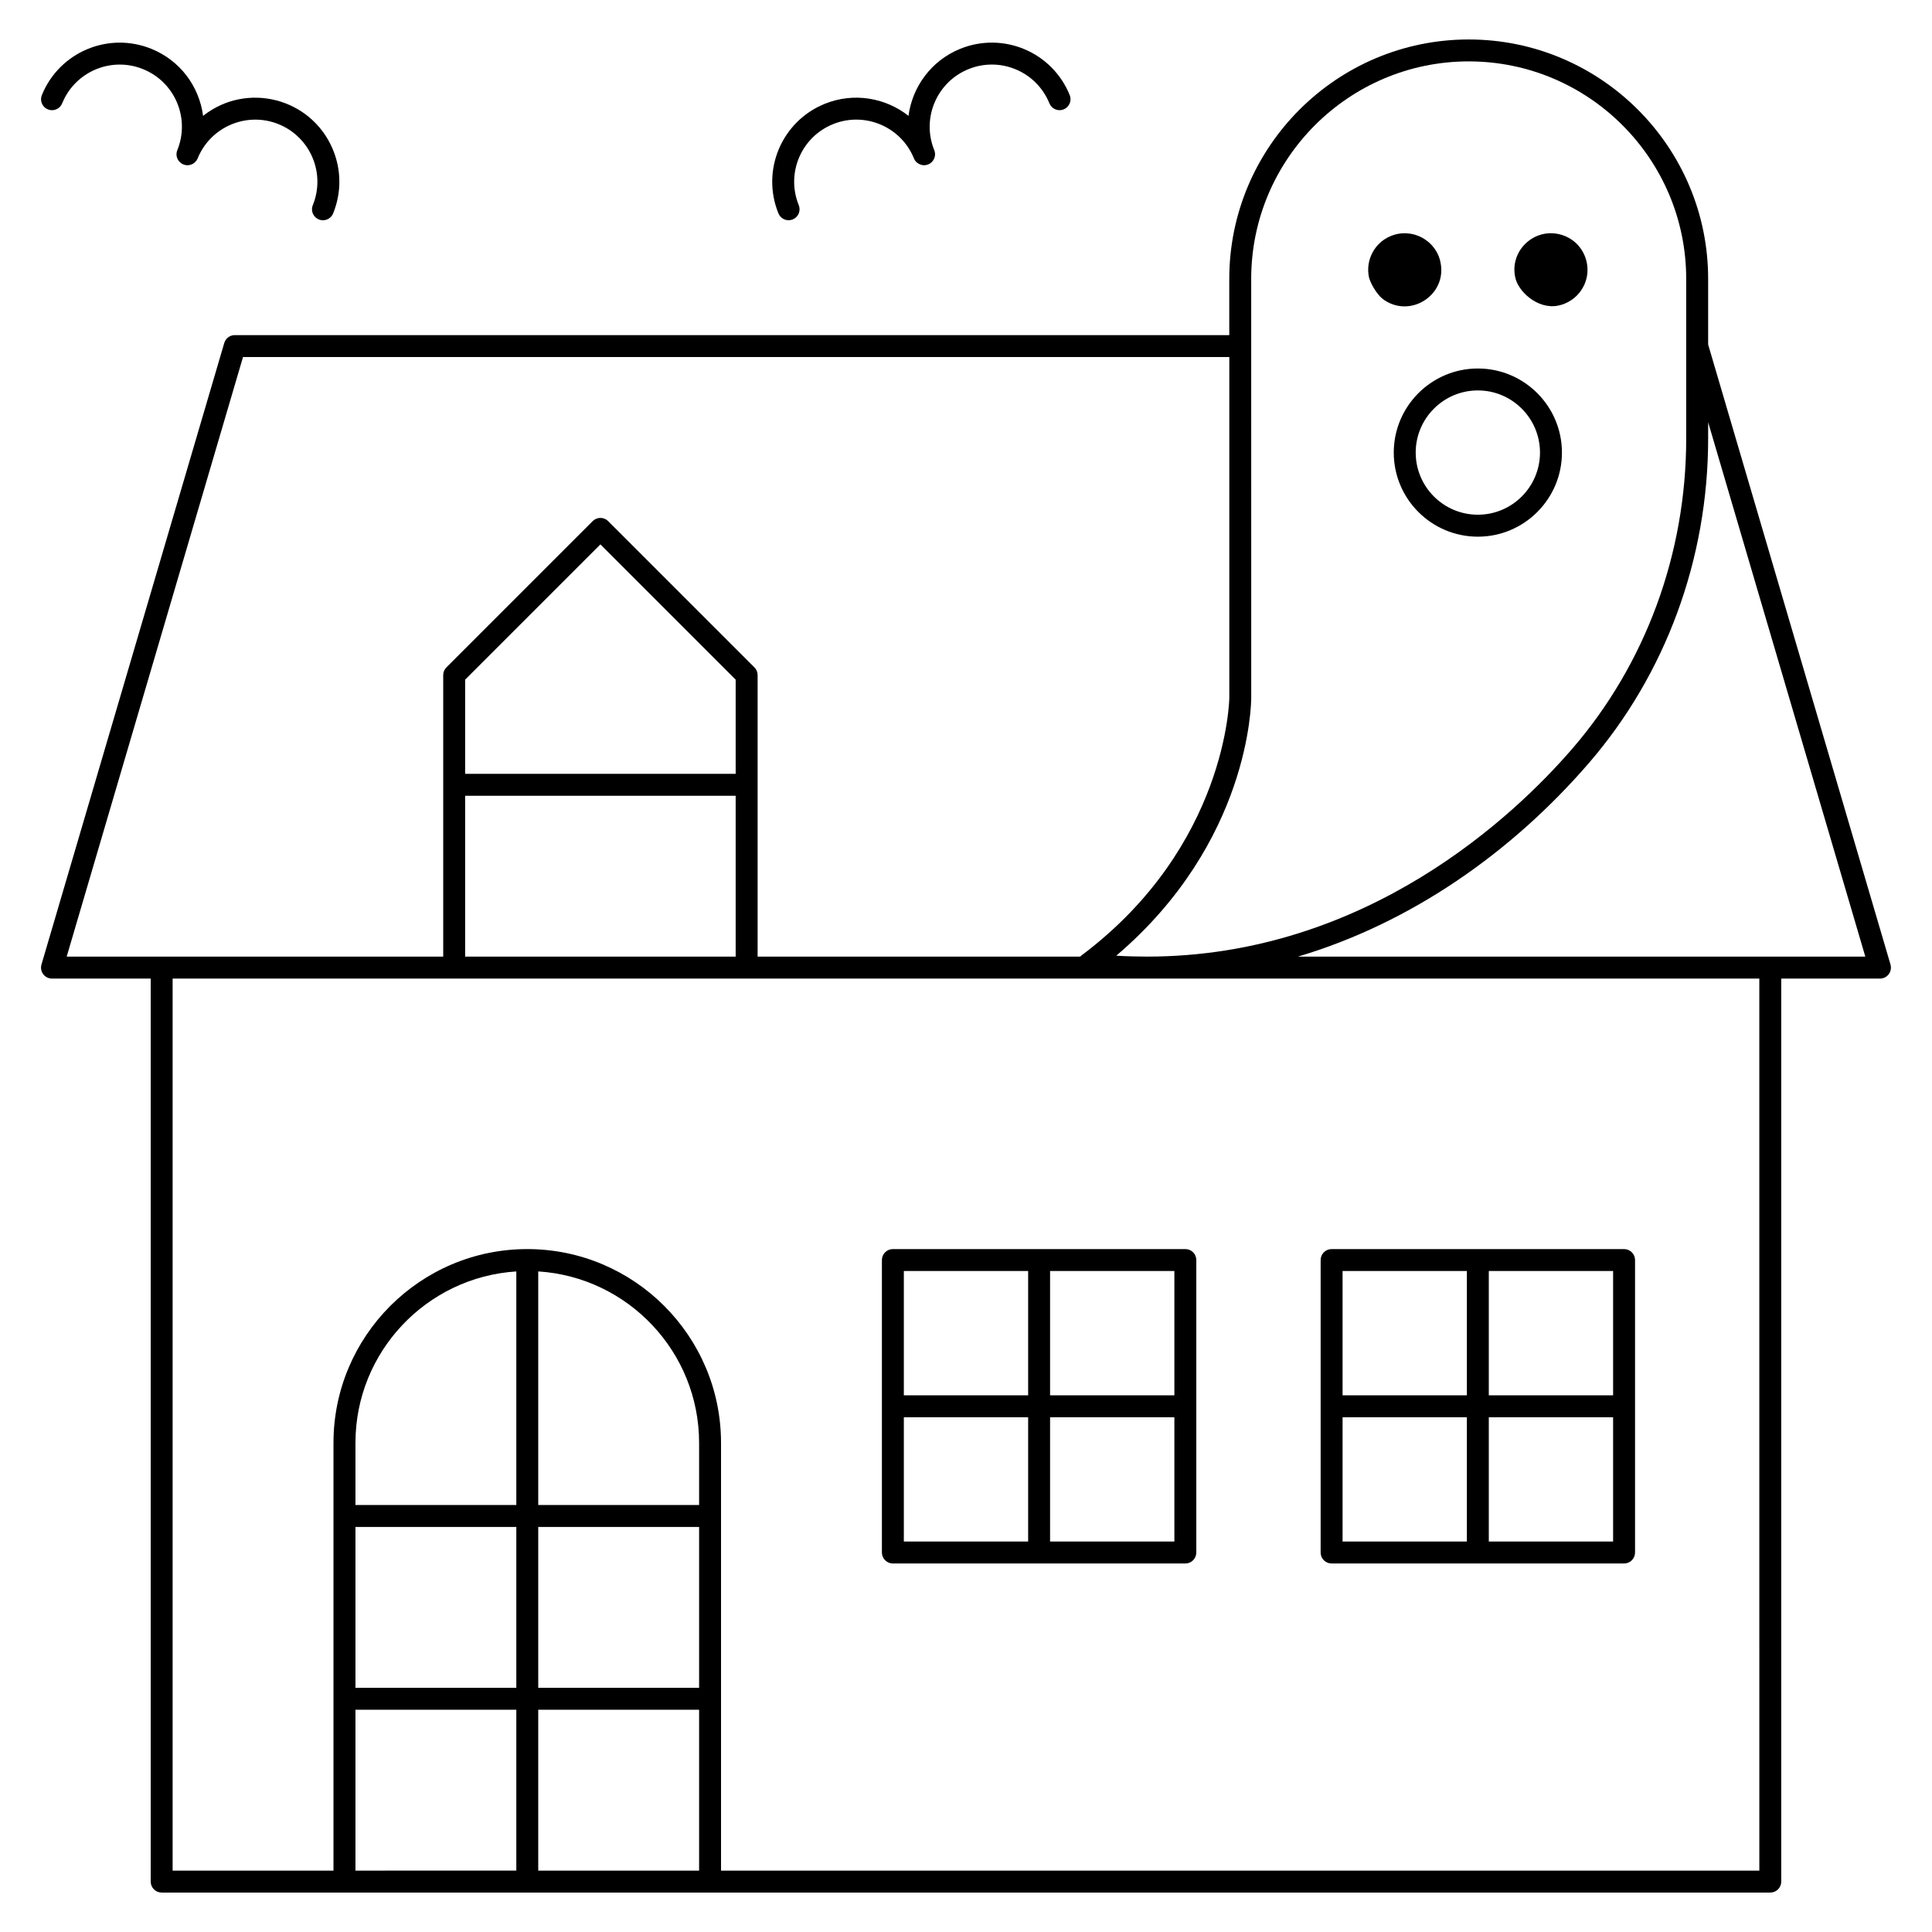 <?xml version="1.0" encoding="UTF-8"?>
<!-- Uploaded to: ICON Repo, www.svgrepo.com, Generator: ICON Repo Mixer Tools -->
<svg fill="#000000" width="800px" height="800px" version="1.1" viewBox="144 144 512 512" xmlns="http://www.w3.org/2000/svg">
 <g>
  <path d="m645 399.6-48.324-164.3v-17.387c0-34.988-28.465-63.453-63.453-63.453-34.988 0-63.453 28.465-63.453 63.453v14.898h-263.55c-1.289 0-2.426 0.852-2.789 2.086l-48.441 164.71c-0.258 0.879-0.086 1.828 0.461 2.562s1.41 1.164 2.328 1.164h26.16v239.31c0 1.605 1.301 2.906 2.906 2.906h426.3c1.605 0 2.906-1.301 2.906-2.906v-239.31h26.16c0.914 0 1.777-0.43 2.328-1.164 0.543-0.734 0.715-1.684 0.457-2.562zm-169.42-181.69c0-31.781 25.855-57.641 57.641-57.641 31.781 0 57.641 25.855 57.641 57.641v42.281c0 30.539-10.762 59.793-30.309 82.363-14.953 17.27-54.289 54.961-112.62 54.957-2.664 0-5.371-0.078-8.113-0.242 35.336-30.07 35.766-66.738 35.766-68.359l-0.004-111zm-267.18 20.711h261.38v90.285c0 0.391-0.566 39.34-39.199 68.316-0.121 0.09-0.23 0.188-0.336 0.293h-85.469v-74.602c0-0.77-0.305-1.512-0.852-2.055l-38.754-38.754c-1.133-1.137-2.977-1.137-4.109 0l-38.754 38.754c-0.547 0.547-0.852 1.285-0.852 2.055v74.602h-99.785zm130.56 110.45h-71.695v-24.957l35.848-35.848 35.848 35.848zm-71.695 5.812h71.695v42.629h-71.695zm62.004 171.49v16.469h-42.629v-61.902c23.758 1.504 42.629 21.301 42.629 45.434zm-91.07 22.285h42.629v42.629h-42.629zm48.441 0h42.629v42.629h-42.629zm-5.812-5.812h-42.629v-16.469c0-24.133 18.871-43.93 42.629-45.434zm-42.629 54.254h42.629v42.629l-42.629 0.004zm48.441 42.633v-42.629h42.629v42.629zm323.6 0h-275.16v-113.36c0-28.316-23.035-51.352-51.352-51.352-28.312 0-51.352 23.035-51.352 51.352v113.36h-42.629v-236.4h420.49zm2.906-242.22h-125.18c30.074-8.938 56.633-27.652 76.984-51.152 20.457-23.629 31.727-54.23 31.727-86.172v-4.293l41.652 141.62z"/>
  <path d="m156.69 172.99c1.484 0.605 3.184-0.113 3.785-1.598 3.426-8.434 13.023-12.488 21.457-9.062 8.434 3.426 12.488 13.023 9.062 21.457-0.98 2.414 1.477 4.801 3.863 3.75 0.723-0.316 1.266-0.93 1.523-1.562 3.418-8.414 13.043-12.477 21.457-9.062 8.434 3.426 12.488 13.023 9.062 21.457-0.781 1.918 0.645 4 2.691 4 1.148 0 2.234-0.684 2.695-1.812 2.238-5.516 2.199-11.57-0.117-17.055-5.695-13.492-22.711-17.977-34.348-8.797-1.051-7.941-6.16-14.699-13.699-17.762-11.41-4.633-24.395 0.848-29.031 12.262-0.605 1.484 0.113 3.18 1.598 3.785z"/>
  <path d="m354.08 202.15c1.488-0.605 2.203-2.301 1.598-3.785-3.426-8.434 0.629-18.031 9.062-21.457 8.414-3.418 18.039 0.648 21.457 9.062 0.758 1.863 2.789 1.844 2.695 1.812 2.062 0 3.465-2.094 2.691-4-3.418-8.414 0.648-18.039 9.062-21.457 8.434-3.426 18.031 0.625 21.457 9.062 0.605 1.488 2.301 2.203 3.785 1.598 1.488-0.605 2.203-2.301 1.598-3.785-4.629-11.414-17.613-16.898-29.027-12.262-7.684 3.121-12.684 10.074-13.699 17.762-6.09-4.801-14.52-6.301-22.207-3.18-11.41 4.633-16.895 17.621-12.262 29.031 0.609 1.492 2.309 2.203 3.789 1.598z"/>
  <path d="m513.36 263.94c0 12.289 9.996 22.285 22.285 22.285s22.285-9.996 22.285-22.285-9.996-22.285-22.285-22.285-22.285 9.996-22.285 22.285zm22.285-16.473c9.082 0 16.469 7.387 16.469 16.469 0 9.082-7.387 16.469-16.469 16.469s-16.469-7.387-16.469-16.469c-0.004-9.078 7.387-16.469 16.469-16.469z"/>
  <path d="m510.89 223.55c7.156 4.769 16.578-1.531 14.871-9.941-1.102-5.871-7.5-9.426-13.195-7.055-4.375 1.793-6.691 6.449-5.793 10.832 0.211 1.141 1.891 4.707 4.117 6.164z"/>
  <path d="m556.91 224.99c2.363-0.445 4.734-1.938 6.16-4.117 3.773-5.652 0.723-13.473-6.16-14.871-6.691-1.348-12.773 4.594-11.383 11.383 0.719 3.863 6.008 8.695 11.383 7.606z"/>
  <path d="m380.62 475.02c-1.605 0-2.906 1.301-2.906 2.906v77.508c0 1.605 1.301 2.906 2.906 2.906h77.508c1.605 0 2.906-1.301 2.906-2.906v-77.508c0-1.605-1.301-2.906-2.906-2.906zm74.602 38.754h-32.941v-32.941h32.941zm-38.754-32.941v32.941h-32.941v-32.941zm-32.941 38.754h32.941v32.941h-32.941zm38.754 32.941v-32.941h32.941v32.941z"/>
  <path d="m496.89 558.34h77.508c1.605 0 2.906-1.301 2.906-2.906v-77.508c0-1.605-1.301-2.906-2.906-2.906h-77.508c-1.605 0-2.906 1.301-2.906 2.906v77.508c-0.004 1.605 1.301 2.906 2.906 2.906zm2.906-38.754h32.941v32.941h-32.941zm38.754 32.941v-32.941h32.941v32.941zm32.941-38.754h-32.941v-32.941h32.941zm-38.754-32.941v32.941h-32.941v-32.941z"/>
 </g>
</svg>
